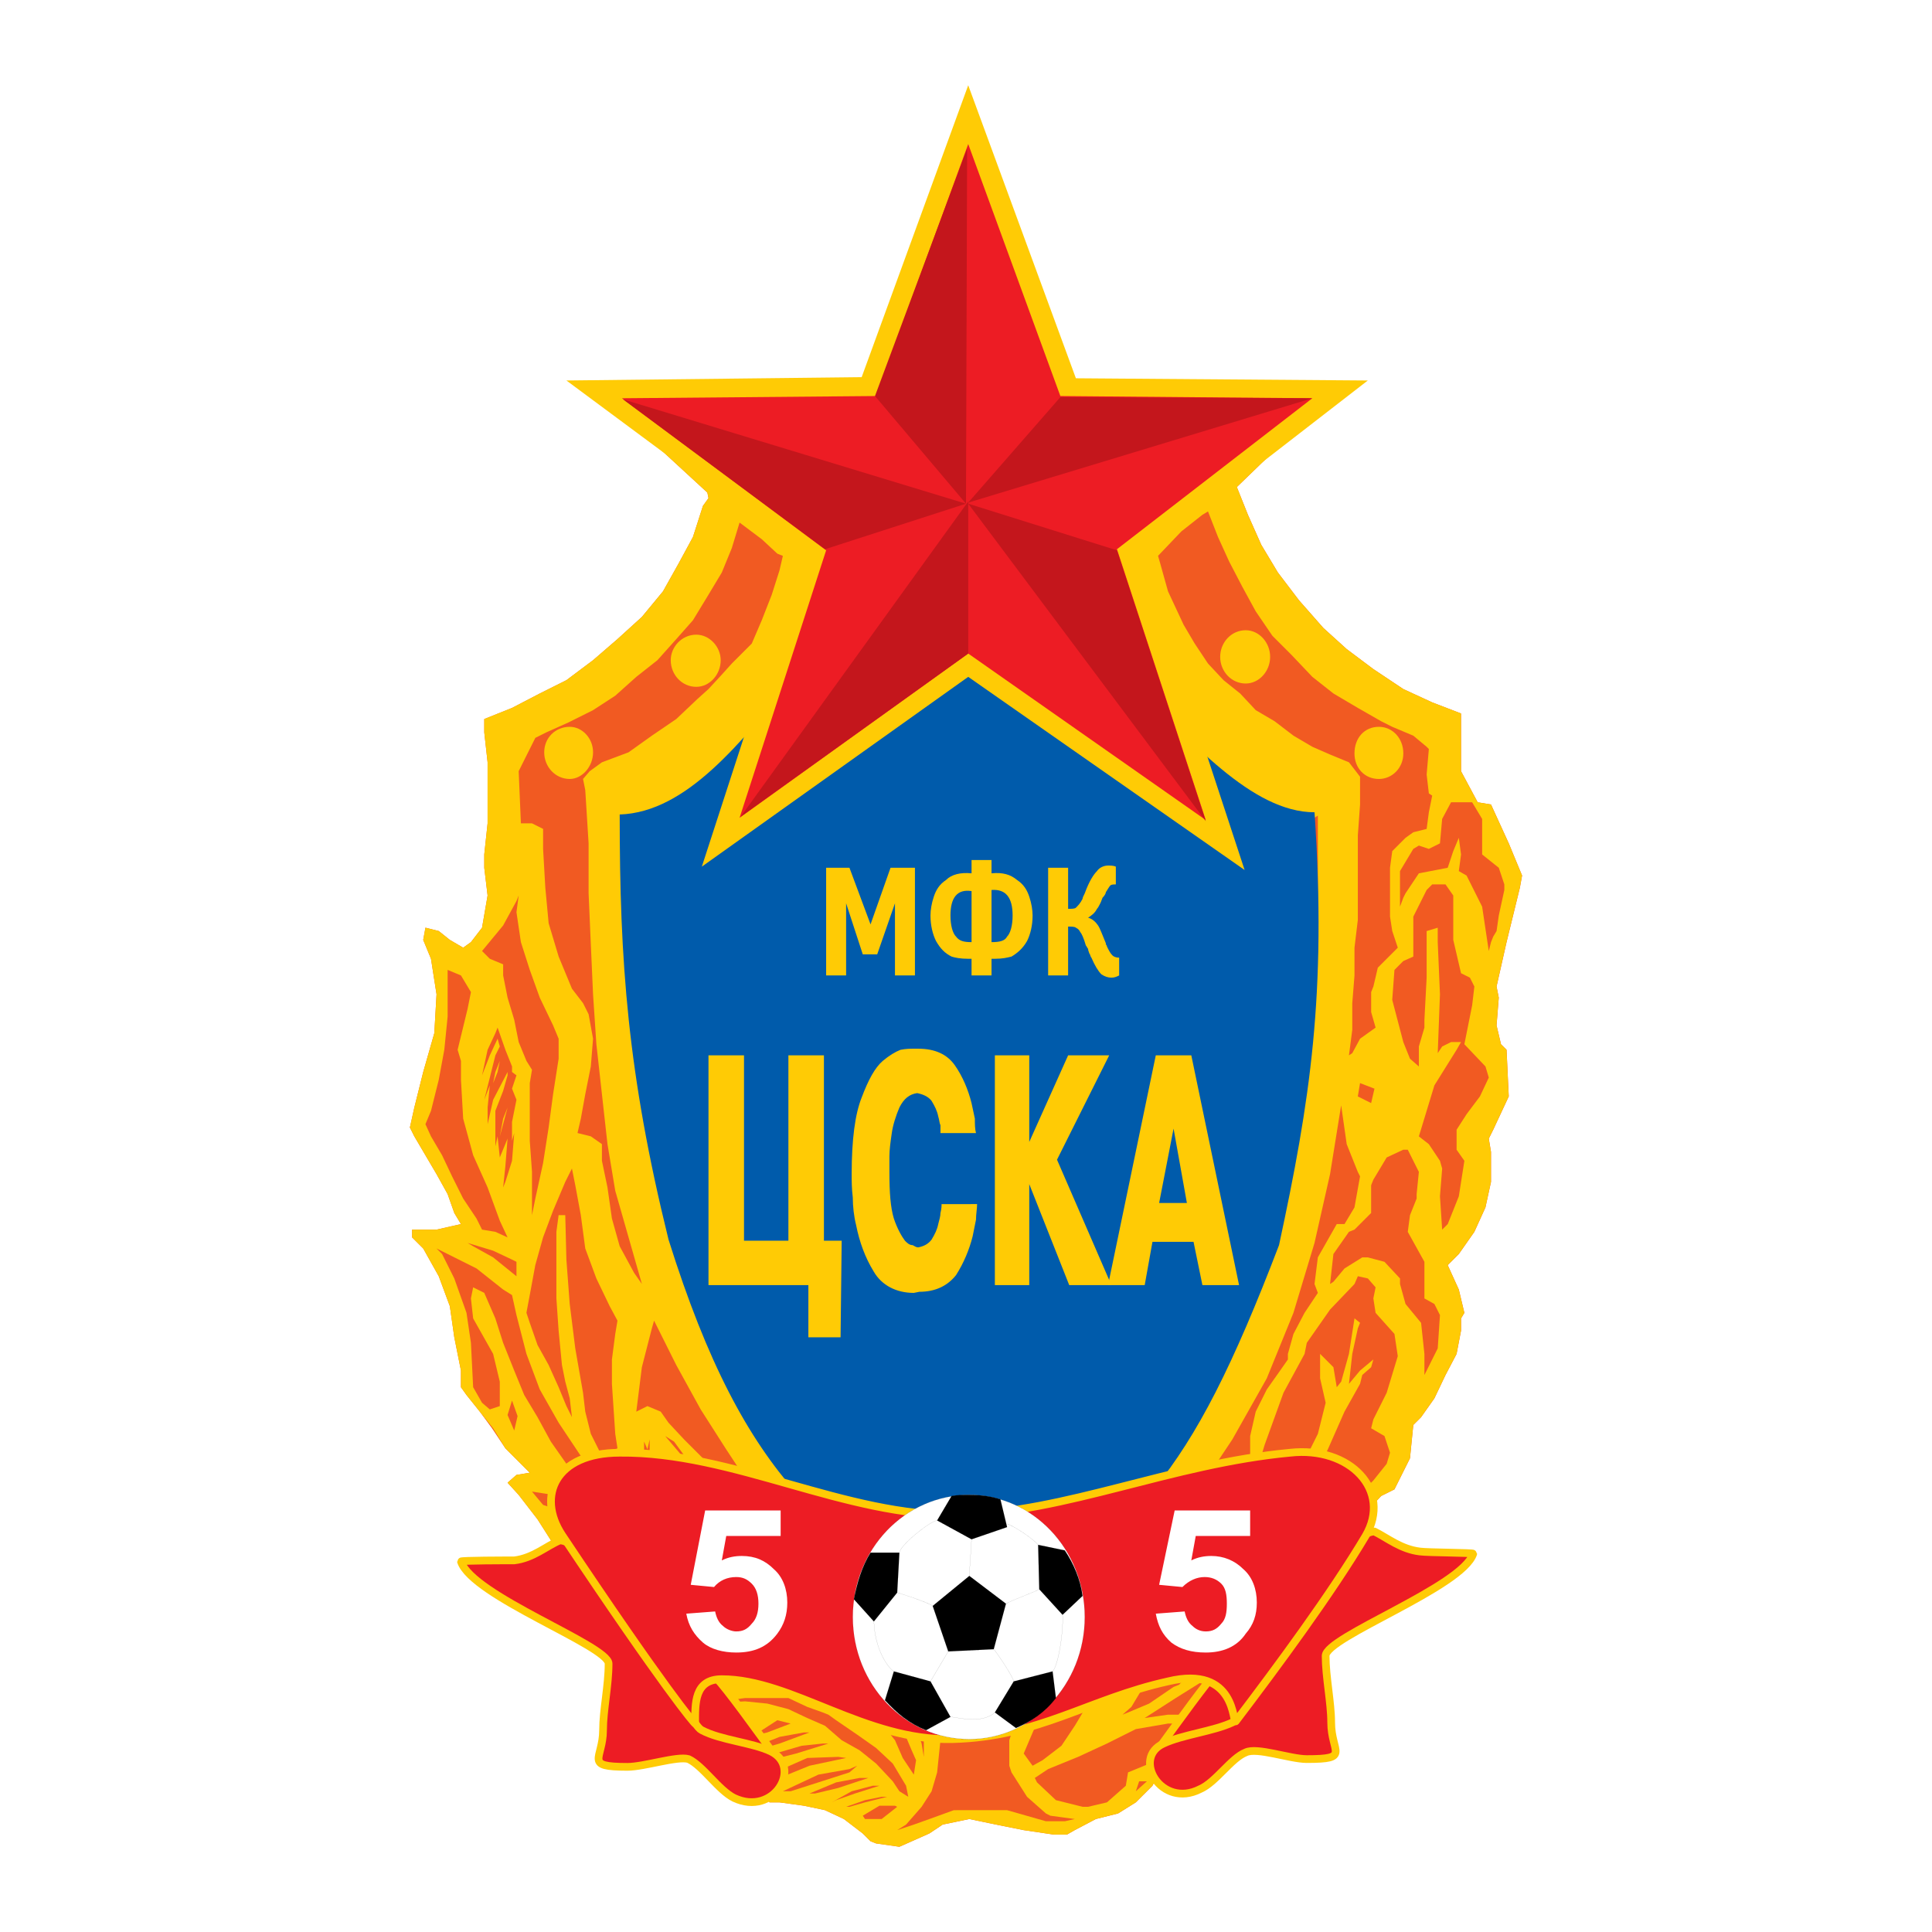 <?xml version="1.0" encoding="utf-8"?>
<!-- Generator: Adobe Illustrator 13.0.0, SVG Export Plug-In . SVG Version: 6.00 Build 14948)  -->
<!DOCTYPE svg PUBLIC "-//W3C//DTD SVG 1.0//EN" "http://www.w3.org/TR/2001/REC-SVG-20010904/DTD/svg10.dtd">
<svg version="1.0" id="Layer_1" xmlns="http://www.w3.org/2000/svg" xmlns:xlink="http://www.w3.org/1999/xlink" x="0px" y="0px"
	 width="192.756px" height="192.756px" viewBox="0 0 192.756 192.756" enable-background="new 0 0 192.756 192.756"
	 xml:space="preserve">
<g>
	<polygon fill-rule="evenodd" clip-rule="evenodd" fill="#FFFFFF" points="0,0 192.756,0 192.756,192.756 0,192.756 0,0 	"/>
	<polygon fill-rule="evenodd" clip-rule="evenodd" fill="#F15A22" points="123.4,48.593 133.587,38.737 59.391,38.847 
		70.575,49.146 70.686,49.701 70.132,50.476 69.136,53.576 67.696,56.234 66.146,59.002 64.042,61.549 61.605,63.765 59.169,65.869 
		56.511,67.862 53.853,69.191 51.084,70.631 48.316,71.738 48.316,73.067 48.648,76.057 48.648,79.158 48.648,82.147 48.316,85.249 
		48.316,86.577 48.648,89.346 48.094,92.557 46.986,93.997 46.211,94.551 44.883,93.776 43.775,92.89 42.446,92.557 42.225,93.776 
		43,95.658 43.554,99.201 43.332,103.078 42.225,106.953 41.339,110.498 40.896,112.49 41.339,113.377 42.446,115.26 
		43.554,117.143 44.661,119.137 45.326,121.018 45.99,122.127 43.554,122.68 41.118,122.68 41.118,123.455 42.225,124.562 
		43.775,127.33 44.883,130.32 45.326,133.422 45.99,136.744 45.99,138.404 46.544,139.18 47.873,140.842 49.091,142.502 
		50.42,144.496 51.97,146.047 52.856,146.932 51.527,147.154 50.641,147.93 51.749,149.146 53.631,151.584 55.182,154.02 
		56.843,156.455 58.171,159.225 58.726,160.664 59.169,161.992 61.384,164.541 64.042,165.869 67.252,166.977 70.132,167.752 
		71.461,168.305 70.907,168.305 69.356,169.414 68.249,171.406 69.578,171.629 71.461,173.068 73.343,174.617 74.672,176.832 
		76.001,178.715 76.776,179.822 77.773,179.822 80.209,180.156 82.313,180.6 84.197,181.484 86.079,182.924 86.854,183.699 
		87.408,183.92 89.733,184.252 92.724,182.924 94.052,182.037 96.71,181.484 99.368,182.037 102.137,182.592 105.126,183.035 
		106.455,183.035 107.23,182.592 109.335,181.484 111.55,180.93 113.321,179.822 114.982,178.162 115.537,177.055 116.532,177.055 
		119.966,176.168 121.294,175.283 122.625,173.953 123.51,173.289 123.73,172.182 125.062,169.967 126.611,168.305 128.051,166.422 
		128.493,164.318 128.051,162.879 129.823,162.326 130.93,161.439 133.034,159.557 134.916,157.342 136.134,154.906 
		136.799,152.025 136.468,150.697 137.795,149.258 139.125,148.594 139.457,147.93 140.675,145.492 141.007,142.17 141.782,141.395 
		143.111,139.512 144.219,137.188 145.325,135.082 145.769,132.758 145.769,131.539 146.102,130.984 145.548,128.66 144.44,126.223 
		145.548,125.115 147.099,122.9 148.205,120.465 148.759,117.918 148.759,114.928 148.538,113.6 148.98,112.713 150.531,109.391 
		150.311,104.738 149.757,104.186 149.313,102.303 149.535,99.535 149.313,98.426 150.311,93.997 151.639,88.571 151.86,87.353 
		150.531,84.141 148.759,80.266 147.43,80.044 145.769,76.943 145.769,71.184 142.891,70.077 140.01,68.748 137.021,66.755 
		134.362,64.762 132.037,62.657 129.601,59.889 127.496,57.12 125.837,54.352 124.507,51.362 123.4,48.593 	"/>
	<path fill-rule="evenodd" clip-rule="evenodd" fill="#FFCB05" d="M123.4,48.593l10.187-9.856l-74.196,0.11l11.184,10.299
		l0.111,0.554l-0.554,0.775l-0.996,3.101l-1.439,2.658l-1.551,2.768l-2.104,2.547l-2.437,2.215l-2.436,2.104l-2.658,1.993
		l-2.658,1.329l-2.769,1.44l-2.769,1.107v1.33l0.332,2.989v3.101v2.99l-0.332,3.101v1.328l0.332,2.77l-0.554,3.211l-1.108,1.44
		l-0.775,0.554l-1.329-0.775l-1.107-0.886l-1.329-0.333l-0.221,1.219L43,95.658l0.554,3.543l-0.222,3.877l-1.107,3.875l-0.886,3.545
		l-0.443,1.992l0.443,0.887l1.107,1.883l1.107,1.883l1.107,1.994l0.665,1.881l0.664,1.109l-2.437,0.553h-2.436v0.775l1.107,1.107
		l1.55,2.768l1.107,2.99l0.443,3.102l0.664,3.322v1.66l0.554,0.775l1.328,1.662l1.33,1.66l1.218,1.994l1.55,1.551l0.886,0.885
		l-1.329,0.223l-0.887,0.775l1.108,1.217l1.882,2.438l1.55,2.436l1.661,2.436l1.329,2.77l0.554,1.439l0.443,1.328l2.215,2.549
		l2.658,1.328l3.211,1.107l2.879,0.775l1.329,0.553h-0.554l-1.551,1.109l-1.107,1.992l1.329,0.223l1.883,1.439l1.882,1.549
		l1.329,2.215l1.33,1.883l0.775,1.107h0.997l2.436,0.334l2.104,0.443l1.883,0.885l1.882,1.439l0.776,0.775l0.553,0.221l2.325,0.332
		l2.991-1.328l1.329-0.887l2.658-0.553l2.658,0.553l2.769,0.555l2.989,0.443h1.329l0.775-0.443l2.104-1.107l2.215-0.555l1.771-1.107
		l1.661-1.66l0.555-1.107h0.995l3.434-0.887l1.328-0.885l1.331-1.33l0.885-0.664l0.221-1.107l1.331-2.215l1.55-1.662l1.439-1.883
		l0.442-2.104l-0.442-1.439l1.772-0.553l1.106-0.887l2.104-1.883l1.882-2.215l1.218-2.436l0.665-2.881l-0.331-1.328l1.327-1.439
		l1.33-0.664l0.332-0.664l1.218-2.438l0.332-3.322l0.775-0.775l1.329-1.883l1.107-2.324l1.106-2.105l0.443-2.324v-1.219l0.333-0.555
		l-0.554-2.324l-1.107-2.438l1.107-1.107l1.551-2.215l1.106-2.436l0.554-2.547v-2.99l-0.221-1.328l0.442-0.887l1.551-3.322
		l-0.221-4.652l-0.554-0.553l-0.443-1.883l0.222-2.768l-0.222-1.109l0.997-4.429l1.328-5.426l0.222-1.218l-1.329-3.212l-1.772-3.875
		l-1.329-0.222l-1.661-3.101v-5.759l-2.878-1.107l-2.881-1.33l-2.989-1.993l-2.658-1.993l-2.325-2.105l-2.437-2.768l-2.104-2.769
		l-1.659-2.768l-1.33-2.99L123.4,48.593L123.4,48.593L123.4,48.593z M56.732,72.07l2.437-1.218l2.215-1.44l2.103-1.883l2.104-1.661
		l1.883-2.104l1.662-1.882l1.55-2.548l1.329-2.215l0.998-2.436l0.775-2.546l2.215,1.661l1.55,1.439l0.554,0.221l-0.333,1.44
		l-0.775,2.436l-0.997,2.548l-0.997,2.325l-1.993,1.994l-0.998,1.107l-1.329,1.439l-1.108,0.997l-2.104,1.993l-2.436,1.661
		l-2.326,1.661l-2.658,0.997l-1.218,0.887l-0.665,0.774l0.222,1.108l0.333,5.315v4.983l0.222,5.094l0.222,4.982l0.332,4.984
		l0.554,4.984l0.554,4.982l0.775,4.65l1.329,4.652l1.329,4.65l-0.776-1.107l-1.439-2.658l-0.776-2.768l-0.442-3.102l-0.554-2.656
		v-1.662l-1.107-0.775l-1.329-0.332l0.333-1.439l0.442-2.436l0.554-2.77l0.222-2.768l-0.443-2.438l-0.554-1.107l-1.107-1.439
		l-1.329-3.211l-0.997-3.322l-0.332-3.543l-0.222-3.876v-1.994l-1.108-0.554H51.97l-0.221-5.204l1.661-3.323l1.107-0.553
		L56.732,72.07L56.732,72.07L56.732,72.07z M138.904,72.514l2.103,0.885l1.329,1.108l0.221,0.221l-0.221,2.547l0.221,1.883
		l0.334,0.222l-0.334,1.661l-0.221,1.661l-1.329,0.332l-0.775,0.554l-1.327,1.329l-0.223,1.66v4.098v0.775l0.223,1.44l0.553,1.661
		l-1.993,1.994l-0.443,1.881l-0.222,0.555v1.994l0.444,1.549l-1.551,1.109l-0.776,1.439l-0.332,0.221l0.332-2.547v-2.658
		l0.221-2.768v-2.77l0.333-2.769v-2.99v-2.769v-2.658l0.223-3.1v-2.769l-1.108-1.44l-1.883-0.775l-1.771-0.775l-1.882-1.108
		l-1.884-1.439l-1.882-1.107l-1.552-1.662l-1.66-1.329l-1.552-1.661l-1.327-1.994l-1.108-1.882l-1.551-3.323l-0.774-2.768
		l-0.221-0.776l2.325-2.436l2.104-1.661l0.553-0.333l0.998,2.547l1.108,2.437l1.327,2.547l1.33,2.436l1.661,2.437l1.882,1.883
		l2.104,2.215l2.104,1.661l2.436,1.44l2.325,1.329L138.904,72.514L138.904,72.514L138.904,72.514z M147.874,81.705v1.661v1.883
		l1.661,1.328l0.553,1.662v0.554l-0.553,2.547l-0.222,1.551l-0.333,0.554l-0.222,0.553l-0.221,0.886l-0.664-4.429l-1.552-3.101
		l-0.774-0.443l0.221-1.662l-0.221-1.661l-0.555,1.329l-0.553,1.66l-2.879,0.555l-1.33,1.993l-0.222,0.443l-0.33,0.886V86.91
		l1.327-2.215l0.555-0.333l0.995,0.333l1.109-0.554l0.22-2.437l0.887-1.661h2.104L147.874,81.705L147.874,81.705L147.874,81.705z
		 M129.269,115.48l-0.775,3.322l-0.775,3.545l-1.106,3.102l-0.997,3.211l-1.328,3.322l-1.331,3.1l-1.661,2.99l-1.55,2.99
		l-1.882,2.77l-1.773,3.1l-1.661,1.883l-1.882,1.883l-1.55,1.771l-1.884,1.551l-1.882,1.66l-1.882,1.662l-1.884,1.439l-1.771,1.328
		l-1.994,1.109l-2.104,0.773l-4.873-2.436l-4.208-2.768l-4.098-3.322l-3.655-3.766l-3.211-4.209l-2.88-4.43l-2.658-4.318
		l-2.104-4.982l-1.883-4.764l-1.661-4.871l-0.775-3.877l-0.775-3.877l-0.553-3.875l-0.554-3.766l-0.222-4.209l-0.221-4.098
		l-0.332-3.875l-0.221-4.097v-4.209L62.38,82.48l0.332-0.776l3.433,2.104l3.211,2.437l3.434,2.326l3.211,2.104l3.211,2.215
		l3.433,2.547l3.101,2.104l3.544,2.215l3.211,2.547l3.433,2.104h0.775l3.433-2.104l3.321-2.547l3.545-2.215l3.434-2.436l3.432-2.215
		l3.765-2.215l3.434-2.437l3.434-2.214l3.544-2.437l3.432-2.215v3.323v3.543v3.212v3.655l-0.332,3.321l-0.221,3.545l-0.223,3.322
		l-0.553,3.543l-0.331,3.324L129.269,115.48L129.269,115.48L129.269,115.48z M144.993,89.346v4.43l0.775,3.323l0.886,0.442
		l0.444,0.885l-0.222,1.883l-0.775,3.877l2.104,2.215l0.333,1.107l-0.886,1.883l-1.33,1.771l-0.997,1.551v1.994l0.776,1.107
		l-0.554,3.543l-1.107,2.77l-0.555,0.553l-0.22-3.322l0.22-2.77l-0.22-0.773l-1.109-1.662l-0.995-0.775l0,0l1.55-5.094l2.214-3.545
		l0.443-0.773h-0.996l-0.887,0.441l-0.442,0.666l0.223-5.871l-0.223-5.204v-1.44l-1.107,0.333v4.651l-0.222,4.209v0.773
		l-0.553,1.883v1.994l-0.887-0.775l-0.665-1.66l-1.105-4.209l0.221-2.99l0.885-0.886l0.997-0.443V91.45l1.329-2.658l0.555-0.554
		h1.328L144.993,89.346L144.993,89.346L144.993,89.346z M55.735,103.633v1.992l-0.554,3.545l-0.443,3.32l-0.553,3.545l-0.775,3.543
		l-0.333,1.662v-1.328v-2.992l-0.221-3.1v-2.658v-3.102l0.221-1.328l-0.553-0.885l-0.775-1.883l-0.443-2.215l-0.665-2.215
		l-0.442-2.215v-1.108l-1.33-0.554l-0.775-0.775l2.104-2.547l1.329-2.437l0.222-0.553l-0.222,1.662l0.443,2.989l0.886,2.769
		l0.997,2.77l1.329,2.768L55.735,103.633L55.735,103.633L55.735,103.633z M45.99,105.848v1.883l0.221,3.875l0.997,3.654l1.44,3.211
		l1.218,3.322l0.774,1.662l-1.218-0.555l-1.329-0.221l-0.553-1.107l-1.33-1.994l-1.107-2.215l-0.997-2.104L43,113.377l-0.554-1.217
		L43,110.83l0.775-3.1l0.553-2.992l0.333-3.32v-2.992v-1.66l1.329,0.555l0.996,1.66l-0.332,1.662l-0.997,4.096L45.99,105.848
		L45.99,105.848L45.99,105.848z M75.669,98.426L75.669,98.426L75.669,98.426L75.669,98.426z M80.984,98.426L80.984,98.426
		L80.984,98.426L80.984,98.426z M51.084,106.953l0.443,0.334l-0.443,1.328l0.443,1.107l-0.443,2.215v1.662v0.221l0.221-0.775
		l-0.221,2.77l-0.664,2.104l-0.222,0.553l0.222-2.104l0.22-2.768l-0.774,1.881l-0.222-2.104l-0.221,0.996v-3.543l0.776-1.994
		l0.442-1.549v-0.334l-1.438,2.77l-0.554,2.438v0.885v-2.547l0.221-2.215l-0.553,1.439l1.107-4.43l0.443-0.887l-0.222-0.773
		l-0.775,1.66l-0.775,1.994l0.554-2.549l0.775-1.66l0.221-0.555l0.776,2.215l0.664,1.662V106.953L51.084,106.953L51.084,106.953z
		 M49.866,105.848l-0.222,1.105l-0.442,1.107l0.221-1.107L49.866,105.848L49.866,105.848L49.866,105.848z M135.692,108.061
		l1.439,0.555l-0.333,1.439l-1.329-0.664L135.692,108.061L135.692,108.061L135.692,108.061z M50.199,111.605l0.442-1.107
		l-0.774,2.879L50.199,111.605L50.199,111.605L50.199,111.605z M85.304,109.391L85.304,109.391L85.304,109.391L85.304,109.391z
		 M135.692,117.363l-0.556,3.102l-0.995,1.662h-0.775l-1.884,3.322l-0.332,2.656l0.332,0.887l-1.328,1.992l-1.106,2.105
		l-0.555,1.992v0.555l-0.775,1.107l-1.329,1.883l-1.106,2.215l-0.555,2.436v2.549l0.555,1.328l-2.769,2.104l-2.77,1.219
		l-0.553,0.553l-1.329,1.883l-1.107,1.439v0.555l-0.997,0.553l-2.437,0.996l-2.103,1.662l-1.552,2.215l-1.329,2.215l-0.331,1.439
		l-0.776,1.662l-1.55,0.773l-0.555,0.775l-1.329,1.107l-2.878,0.887l-2.104,1.107l-3.433-0.555l-2.437-1.107h-0.776l-1.55-3.32
		l-1.883-2.215h-0.775l-1.329-0.555l-2.436-1.328l-2.104-1.662l-1.883-1.883l-2.104-2.215l-0.776-1.107l-1.107,0.555l-0.996-0.332
		l-0.222-2.77l-0.333-2.104l-1.107-0.887l-1.883-1.66l-1.55-1.662l-1.883-1.883l-1.55-1.662l-0.776-1.105l-1.329-0.555l-1.108,0.555
		l0.555-4.43l0.997-3.877l0.222-0.773l2.214,4.43l2.437,4.428l2.547,3.988l2.769,4.207l3.1,3.654l3.323,3.545l3.654,3.211
		l3.766,2.768l4.208,2.549l4.54,1.881l5.979-2.988l5.87-3.877l4.983-4.65l4.541-5.648l3.764-5.648l3.434-6.09l2.659-6.535
		l2.103-6.975l1.551-6.867l1.107-6.865l0.554,3.875l1.107,2.768L135.692,117.363L135.692,117.363L135.692,117.363z M72.458,111.385
		L72.458,111.385L72.458,111.385L72.458,111.385z M88.736,111.605L88.736,111.605L88.736,111.605L88.736,111.605z M94.274,111.938
		L94.274,111.938L94.274,111.938L94.274,111.938z M141.339,119.578l-0.664,1.662l-0.221,1.66l1.66,2.99v2.77v0.885l0.997,0.555
		l0.555,1.107l-0.223,3.322l-1.107,2.215l-0.222,0.443v-2.105l-0.332-3.1l-1.551-1.883l-0.552-1.994v-0.553l-1.551-1.662
		l-1.661-0.441h-0.554l-1.772,1.105l-1.107,1.33l-0.333,0.221l0.333-2.99l1.55-2.215l0.553-0.221l1.662-1.662v-2.768l0.222-0.553
		l1.329-2.217l1.66-0.773h0.444l1.107,2.213l-0.223,2.217V119.578L141.339,119.578L141.339,119.578z M93.277,115.26L93.277,115.26
		L93.277,115.26L93.277,115.26z M89.513,115.48L89.513,115.48L89.513,115.48L89.513,115.48z M61.605,131.762l-0.221,1.328
		l-0.333,2.547v2.436l0.333,4.984l0.221,1.439l-0.221,0.111l0.443,3.322l0.554,2.768l0.332,0.555l-2.437-1.551l-1.883-1.771
		l-1.882-1.883l-1.551-2.215l-1.329-2.438l-1.329-2.215l-0.997-2.436l-1.107-2.768l-0.776-2.438l-1.107-2.547l-1.108-0.553
		l-0.222,1.105l0.222,1.994l1.994,3.543l0.664,2.77v2.436l-0.997,0.332l-0.775-0.664l-0.886-1.551l-0.222-4.428l-0.442-2.992
		l-1.218-3.432l-1.218-2.438l-0.554-0.553l3.987,1.992l2.658,2.105l0.886,0.553l0.443,1.994l0.997,3.875l1.329,3.545l1.882,3.32
		l2.215,3.324l1.218,1.66l0.885-1.66l-1.107-2.215l-0.554-2.215l-0.222-1.883l-0.775-4.43l-0.554-4.43l-0.332-4.43l-0.111-4.43
		h-0.665l-0.222,1.66v3.322v3.322l0.222,3.213l0.332,3.434l0.333,1.66l0.443,1.66l0.222,1.883l-0.553-1.107l-0.776-1.883
		l-0.997-2.213l-1.107-1.994l-0.775-2.215l-0.333-0.998l0.333-1.771l0.553-2.99l0.775-2.768l0.997-2.658l1.218-2.879l0.665-1.33
		l0.332,1.662l0.554,2.99l0.442,3.322l1.107,2.99l1.329,2.768L61.605,131.762L61.605,131.762L61.605,131.762z M84.75,116.92
		L84.75,116.92L84.75,116.92L84.75,116.92z M51.527,125.891v1.439l-2.325-1.881l-1.994-1.109l-0.553-0.33l2.547,0.773l1.882,0.887
		L51.527,125.891L51.527,125.891L51.527,125.891z M137.243,128.439l-0.223,1.105l0.223,1.439l1.882,2.105l0.332,2.215l-1.107,3.654
		l-1.329,2.658l-0.222,0.885l1.33,0.775l0.553,1.662l-0.332,1.107l-1.329,1.66l-1.551,1.551l-1.328,1.771l-0.333,1.883l0.333,1.439
		l-1.662,2.99l-1.329,1.883l0.332-1.551l-0.553-3.986l1.55-2.104l0.222-2.77l-0.664-1.883l-0.555-0.332l0.555-1.107l0.442-0.885
		l1.662-3.766l1.551-2.77l0.222-0.885l0.885-0.775l0.222-0.775l-1.328,1.107l-1.108,1.328l0.332-2.99l0.554-2.547l0.223-0.553
		l-0.556-0.443l-0.553,3.543l-0.775,2.77l-0.442,0.553l-0.332-1.992l-1.329-1.33v2.438l0.554,2.436l-0.776,3.102l-1.106,2.215
		l-0.222,0.555h-2.99l-1.327-0.555l0.33-1.107l1.884-5.205l2.104-3.877l0.222-1.105l2.325-3.324l2.436-2.547l0.333-0.775
		l0.998,0.223L137.243,128.439L137.243,128.439L137.243,128.439z M143.443,128.105L143.443,128.105L143.443,128.105L143.443,128.105
		z M51.084,139.734l0.554,1.551l-0.333,1.439l-0.665-1.551L51.084,139.734L51.084,139.734L51.084,139.734z M139.457,142.725
		L139.457,142.725L139.457,142.725L139.457,142.725z M73.787,155.68l-0.775-2.436l-0.221-2.215v-0.553h-0.555l-0.775-0.555
		l-1.107-1.328l-2.105-3.102l-1.882-2.215l0.886,0.555l1.218,1.66l1.44,1.439l1.55,1.662l1.33,1.328l0.774,0.555v2.768l0.222,1.883
		V155.68L73.787,155.68L73.787,155.68z M64.595,151.252v-3.877l-0.332-2.768v-0.775l0.332,0.775l0.222-0.998v4.098l-0.222,2.99
		V151.252L64.595,151.252L64.595,151.252z M64.042,151.252l-0.333-2.99l0.333-2.436v-0.555v2.99v2.215V151.252L64.042,151.252
		L64.042,151.252z M65.591,154.02l-0.332-4.318l0.332-3.654l0.332-0.775l-0.332,4.43v3.543V154.02L65.591,154.02L65.591,154.02z
		 M67.696,147.154l-0.222,4.65l0.222,4.209v0.775l-0.444-4.32v-3.875l-0.333-0.887l-0.553,3.877v2.99l0.333,0.885l-0.554-1.992
		l0.221-2.215l-0.221-2.105l0.221-2.547L67.696,147.154L67.696,147.154L67.696,147.154z M109.888,146.047L109.888,146.047
		L109.888,146.047L109.888,146.047z M55.514,146.379L55.514,146.379L55.514,146.379L55.514,146.379z M130.376,147.93l0.331,1.217
		l-0.884,1.883l-1.553,1.551l-1.106,1.439l1.329,2.77l-0.442,1.992l-1.439,1.883l-2.325-0.555l-1.772,0.223h-0.664l-1.331,0.887
		l-1.327,0.221l2.103-1.883l1.884-1.883l0.332-0.332l0.442-1.107l0.555-1.107l1.33-1.439l0.552-1.662v-0.221l-2.103,2.547
		l-1.661,1.883l-0.555,0.221l0.555-1.328l-0.111-1.66l-1.44,1.66l-0.221,1.994l-0.334,0.221l-0.553,1.439l-0.997,0.775l0.555-1.439
		l0.221-1.328l-0.553-0.555l-0.775,2.547l-0.776,1.551l-0.332,0.555l-1.219-0.223l-1.438,0.223l-2.104,1.66l-1.327,1.771
		l-0.223,0.443l-1.108-0.775l0.776-2.547l0.555-1.107l1.882-1.551l2.104-1.107l1.882-1.219l1.661-1.549l0.443-1.219l2.103-1.883
		l2.216-0.775h0.442l2.991-3.1l2.657-0.555L130.376,147.93L130.376,147.93L130.376,147.93z M68.803,157.674l-0.554-5.094
		l0.222-3.766v-0.885v4.982l0.333,3.877V157.674L68.803,157.674L68.803,157.674z M69.578,160.887l0.554,0.885l0.997,1.33
		l2.436,2.768l1.883,1.883l-2.105-1.33l-2.214-1.66l-1.772-1.883l-2.104-2.215l-1.993-2.215l-1.994-2.215l-1.882-1.883l-2.437-1.883
		l-2.104-1.439l-2.658-0.885l-1.108-1.33l2.104,0.332l3.766,1.33l3.433,2.436l2.879,3.322l2.989,2.99L69.578,160.887L69.578,160.887
		L69.578,160.887z M72.014,159.113l0.222,1.773l0.222,1.992l-0.222-1.107l-0.554-2.215l-0.221-2.215l-0.554-4.43v-1.107
		l-0.222,1.107v1.994l0.222,3.543l0.222,2.99l-0.222-1.107l-0.553-2.215l-0.222-2.104l-0.221-4.762v-1.107l-0.333,4.982l0.333,3.986
		l0.221,0.664l-0.221-0.996l-0.554-1.992l-0.221-4.32l0.442-3.322l1.108,0.555l0.997,1.551v2.215v4.43L72.014,159.113
		L72.014,159.113L72.014,159.113z M58.393,155.68l-1.329-1.328l-0.665-1.439l-0.333-0.332l3.102,1.994l0.332,1.105H58.393
		L58.393,155.68L58.393,155.68z M130.154,156.789l-0.886-1.33v-1.439l0.996,1.33L130.154,156.789L130.154,156.789L130.154,156.789z
		 M61.051,156.234l-0.997,0.221h-1.329l1.329-0.221H61.051L61.051,156.234L61.051,156.234z M72.791,160.332l-0.333-3.211v-0.887
		l0.886,3.875l0.222,2.992L72.791,160.332L72.791,160.332L72.791,160.332z M85.747,164.982l0.886,0.887l1.329,2.215l1.108,1.883
		l0.996,2.547l0.886,2.104l0.443,0.998l-0.222,1.439l-1.107-1.662l-0.774-1.771l-1.33-1.66l-1.107-1.662l-1.329-1.662l-1.551-1.66
		l-1.661-1.107l-1.551-1.107l-1.882-0.443l-2.104-0.332l-0.775-3.654l-0.332-2.658v-0.885l0.886,1.107l1.771,1.881l1.883,1.662
		l2.104,1.662l2.437,1.439L85.747,164.982L85.747,164.982L85.747,164.982z M63.266,158.117l-1.661,0.664H59.5l0.222-1.439
		l1.883-0.221L63.266,158.117L63.266,158.117L63.266,158.117z M79.988,159.113l1.661,1.551l1.55,1.328l0.221,0.334l-2.878-2.217
		l-2.437-2.213l-0.333-0.775l0.886,0.996L79.988,159.113L79.988,159.113L79.988,159.113z M64.595,159.557l-2.214,0.553h-1.772
		l-0.554-0.332l2.104-0.221H64.595L64.595,159.557L64.595,159.557z M65.591,160.664l-2.658,0.555h-2.104h-0.221l2.325-0.555h2.104
		H65.591L65.591,160.664L65.591,160.664z M65.923,162.326l-2.437,0.221h-1.882h-0.554l2.658-0.555h2.214l0.443-0.221L65.923,162.326
		L65.923,162.326L65.923,162.326z M125.837,163.102l-1.33,3.543l-2.657,1.66l-0.556,0.666l0.223,1.549l0.333,1.109l-0.556,1.439
		l-0.775,1.105l-1.771,1.109h-2.437l-3.766,1.549l-0.222,1.33l-1.881,1.66l-1.884,0.443h-0.553l-2.658-0.664l-1.884-1.773
		l-0.221-0.441l1.329-0.885l2.99-1.219l2.88-1.33l2.878-1.439l3.211-0.553h1.551l0.665-0.887h-2.216l-2.324,0.332l3.1-1.992
		l2.658-1.662l0.553-0.221l1.331-1.441l1.105-1.107l0.223-0.221l-3.212,0.887l-2.326,2.436l-0.553,0.221l-2.437,1.662l-2.104,0.885
		l-0.553,0.223l0.885-0.775l0.997-1.662l1.107-1.66l0.555-1.994l0.995-2.656l1.884,0.553l1.883,0.555l2.879-1.662l2.437,0.775
		L125.837,163.102L125.837,163.102L125.837,163.102z M72.236,167.197l-1.107-0.221l-1.993-0.555l-2.216-0.553l-2.104-0.887
		l-1.883-0.664l-1.107-0.553l2.768-0.664l2.325-0.223h0.554l2.437,2.104l1.771,1.994L72.236,167.197L72.236,167.197L72.236,167.197z
		 M84.75,162.879L84.75,162.879L84.75,162.879L84.75,162.879z M74.672,163.766l0.555,0.996l0.222,1.107l-0.443-1.107L74.672,163.766
		L74.672,163.766L74.672,163.766z M91.173,168.637l0.665,3.324l0.332,1.66v1.662l-0.221-1.33l-0.776-2.324l-1.107-2.438
		l-1.329-1.994l-1.329-2.215l-0.775-0.996l2.88,1.662l1.438,2.436L91.173,168.637L91.173,168.637L91.173,168.637z M123.178,171.629
		l-0.223-2.215l2.216-1.883l1.551-1.551l0.665-0.111l-2.437,2.547l-1.44,2.547L123.178,171.629L123.178,171.629L123.178,171.629z
		 M77.773,165.869L77.773,165.869L77.773,165.869L77.773,165.869z M78.881,166.09L78.881,166.09L78.881,166.09L78.881,166.09z
		 M109.888,166.645l-0.553,1.107l-0.775,2.215l-1.329,2.215l-1.329,1.992l-1.882,1.441l-0.998,0.553l-0.885-1.219l2.214-5.205
		l3.213-2.768l0.996-0.555L109.888,166.645L109.888,166.645L109.888,166.645z M82.646,171.074l0.774,0.555l2.105,1.439l1.882,1.328
		l1.662,1.551l1.329,2.215l0.222,1.105l-0.887-0.553l-0.664-0.996l-1.662-1.771l-1.661-1.33l-1.772-0.996l-1.661-1.439l-1.771-0.775
		l-1.883-0.887l-2.104-0.553l-2.215-0.223l-4.208,0.223l4.208-0.553h3.211h1.107l1.883,0.885l1.55,0.553L82.646,171.074
		L82.646,171.074L82.646,171.074z M99.921,171.629l0.776-0.777l0.997-0.332l-0.997,3.102v2.547l0.222,0.664l1.55,2.436l1.882,1.662
		l0.443,0.223l2.437,0.332l-0.997,0.221h-1.883l-3.874-1.105h-3.213H95.16l-2.437,0.885l-1.551,0.553l-1.66,0.555l0.885-0.555
		l1.551-1.771l0.997-1.551l0.553-1.883l0.333-3.211l-0.554-1.992l-0.554-1.662l3.433,1.662l2.99,0.332L99.921,171.629
		L99.921,171.629L99.921,171.629z M73.343,172.514l0.443-1.107l1.44,0.223L73.343,172.514L73.343,172.514L73.343,172.514z
		 M78.881,171.961l-2.326,0.885l-1.883,0.443l-0.553,0.332l-0.332-0.332l1.883-0.443l1.882-1.217L78.881,171.961L78.881,171.961
		L78.881,171.961z M80.763,172.846l-2.989,1.107l-2.325,0.664l-0.443,0.332v-0.553l2.769-1.107l2.436-0.443H80.763L80.763,172.846
		L80.763,172.846z M82.646,173.953l-3.211,0.996l-2.658,0.666l-0.554,0.332l1.107-0.998l2.659-0.775l2.104-0.221H82.646
		L82.646,173.953L82.646,173.953z M84.417,175.393l-3.655,0.775l-2.989,1.219l-0.775,0.332l-0.222-0.664l3.766-1.662l3.1-0.109
		L84.417,175.393L84.417,175.393L84.417,175.393z M84.75,176.832l-3.101,0.996l-2.769,0.887h-0.775l3.543-1.66l3.101-0.553
		l0.775-0.334L84.75,176.832L84.75,176.832L84.75,176.832z M86.633,177.387l-2.991,0.996l-2.325,0.555h-0.554l2.658-1.109
		l2.326-0.441H86.633L86.633,177.387L86.633,177.387z M113.321,178.715l0.332-0.996h0.774L113.321,178.715L113.321,178.715
		L113.321,178.715z M87.74,178.162l-2.437,0.775l-1.883,0.664l-0.442,0.221l1.993-1.107l2.105-0.553H87.74L87.74,178.162
		L87.74,178.162z M88.515,179.268l-2.214,0.555l-1.551,0.443h-0.333l1.883-0.664l1.661-0.334H88.515L88.515,179.268L88.515,179.268z
		 M89.513,180.266l-1.551,1.219h-1.661l-0.222-0.332l1.662-0.996h1.551L89.513,180.266L89.513,180.266L89.513,180.266z
		 M124.286,68.194c-1.44,0-2.548-1.218-2.548-2.658s1.107-2.658,2.548-2.658c1.328,0,2.436,1.218,2.436,2.658
		S125.614,68.194,124.286,68.194L124.286,68.194L124.286,68.194z M137.573,77.718c-1.439,0-2.437-1.106-2.437-2.546
		c0-1.551,0.997-2.658,2.437-2.658c1.331,0,2.437,1.107,2.437,2.658C140.01,76.611,138.904,77.718,137.573,77.718L137.573,77.718
		L137.573,77.718z M69.468,68.526c-1.44,0-2.548-1.218-2.548-2.658c0-1.329,1.108-2.547,2.548-2.547
		c1.328,0,2.436,1.218,2.436,2.547C71.904,67.308,70.796,68.526,69.468,68.526L69.468,68.526L69.468,68.526z M56.843,77.718
		c-1.439,0-2.547-1.218-2.547-2.658c0-1.439,1.108-2.546,2.547-2.546c1.218,0,2.326,1.107,2.326,2.546
		C59.169,76.5,58.061,77.718,56.843,77.718L56.843,77.718z"/>
	<path fill-rule="evenodd" clip-rule="evenodd" fill="#005BAB" d="M61.827,81.262c13.51-0.443,21.705-28.572,32.89-20.931
		c11.738-7.863,23.92,20.709,36.434,20.709c1.22,18.161-0.443,28.793-3.543,43.19c-9.191,24.031-14.063,27.795-29.9,38.98
		c-14.95-9.855-23.255-14.84-31.008-39.535C62.602,107.064,61.827,95.88,61.827,81.262L61.827,81.262z"/>
	<polygon fill-rule="evenodd" clip-rule="evenodd" fill="#FFCB05" points="107.342,37.74 96.6,8.504 85.968,37.629 56.511,37.961 
		80.099,55.458 70.021,86.466 96.6,67.53 124.175,86.799 113.875,55.458 136.468,37.961 107.342,37.74 	"/>
	<polygon fill-rule="evenodd" clip-rule="evenodd" fill="#ED1C24" points="105.792,39.512 96.6,14.373 87.408,39.512 62.047,39.734 
		82.424,54.905 73.787,81.594 96.6,65.205 120.299,81.815 111.439,54.795 130.93,39.734 105.792,39.512 	"/>
	<polygon fill-rule="evenodd" clip-rule="evenodd" fill="#FFCB05" points="86.854,92.226 88.848,86.577 91.284,86.577 91.284,97.32 
		89.291,97.32 89.291,90.121 87.519,95.215 86.079,95.215 84.417,90.121 84.417,97.32 82.424,97.32 82.424,86.577 84.75,86.577 
		86.854,92.226 	"/>
	<path fill-rule="evenodd" clip-rule="evenodd" fill="#FFCB05" d="M96.932,97.32v-1.662h-0.11c0,0-0.111,0-0.221,0
		c-0.776,0-1.33-0.111-1.662-0.221c-0.665-0.332-1.107-0.775-1.551-1.55c-0.332-0.665-0.554-1.551-0.554-2.547
		c0-0.553,0.111-1.218,0.333-1.882c0.221-0.665,0.553-1.219,1.218-1.662c0.554-0.553,1.439-0.774,2.547-0.664v-1.329h1.993v1.329
		c1.107-0.111,1.883,0.11,2.547,0.664c0.665,0.443,0.997,0.998,1.218,1.662c0.223,0.664,0.332,1.329,0.332,1.882
		c0,0.997-0.221,1.883-0.553,2.547c-0.443,0.775-0.997,1.218-1.55,1.55c-0.442,0.11-0.887,0.221-1.661,0.221
		c-0.111,0-0.111,0-0.222,0h-0.111v1.662H96.932L96.932,97.32L96.932,97.32L96.932,97.32z M96.932,88.903
		c-1.439-0.221-2.104,0.665-2.104,2.437c0,0.997,0.222,1.772,0.555,2.104c0.332,0.443,0.775,0.553,1.55,0.553V88.903L96.932,88.903
		L96.932,88.903L96.932,88.903z M98.925,88.792v5.205c0.775,0,1.329-0.11,1.552-0.553c0.331-0.333,0.552-1.108,0.552-2.104
		C101.028,89.568,100.364,88.682,98.925,88.792L98.925,88.792z"/>
	<path fill-rule="evenodd" clip-rule="evenodd" fill="#FFCB05" d="M104.573,97.32V86.577h1.993v4.098c0.332,0,0.664,0,0.775-0.111
		c0.222-0.221,0.442-0.443,0.665-0.886c0-0.11,0.11-0.332,0.221-0.554c0.443-1.218,0.885-1.883,1.219-2.214
		c0.221-0.333,0.663-0.554,1.106-0.554c0.223,0,0.555,0,0.775,0.11v1.772c-0.221,0-0.443,0-0.553,0.111
		c-0.111,0.11-0.223,0.332-0.443,0.665c0,0.11-0.111,0.332-0.332,0.554c-0.112,0.332-0.222,0.553-0.222,0.553
		c-0.111,0.222-0.222,0.443-0.332,0.554c-0.222,0.443-0.555,0.665-0.887,0.886c0.443,0.111,0.775,0.444,0.997,0.775
		c0.222,0.333,0.443,0.997,0.775,1.772c0,0,0,0,0,0.11c0.111,0.11,0.111,0.222,0.111,0.222c0.221,0.443,0.332,0.665,0.553,0.886
		c0.111,0.11,0.332,0.221,0.664,0.221v1.773c-0.221,0.109-0.441,0.221-0.775,0.221c-0.332,0-0.664-0.111-0.997-0.332
		c-0.331-0.333-0.663-0.886-0.996-1.662c-0.109-0.11-0.109-0.332-0.221-0.442c0-0.111-0.111-0.222-0.111-0.443
		c-0.111-0.111-0.111-0.222-0.222-0.333c-0.221-0.775-0.442-1.218-0.554-1.329c-0.11-0.222-0.221-0.332-0.442-0.443
		c-0.111-0.11-0.443-0.11-0.775-0.11v4.873H104.573L104.573,97.32z"/>
	
		<path fill-rule="evenodd" clip-rule="evenodd" fill="#ED1C24" stroke="#FFCB05" stroke-width="0.769" stroke-linecap="round" stroke-linejoin="round" stroke-miterlimit="2.613" d="
		M71.461,167.42c-3.654-3.654-4.983,5.205-1.44,6.424c1.883,0.664,5.538,1.66,7.309,1.328
		C75.559,172.734,72.458,168.416,71.461,167.42L71.461,167.42z"/>
	
		<path fill-rule="evenodd" clip-rule="evenodd" fill="#ED1C24" stroke="#FFCB05" stroke-width="0.769" stroke-linecap="round" stroke-linejoin="round" stroke-miterlimit="2.613" d="
		M55.846,153.688c-1.33,0.553-2.658,1.771-4.541,1.992c-0.775,0-5.315,0-5.315,0.111c1.107,3.434,14.729,8.416,14.729,10.189
		c0,2.215-0.553,4.65-0.553,6.645c0,2.879-1.994,3.654,2.436,3.654c1.662,0,4.983-1.107,6.091-0.775
		c1.439,0.664,2.99,3.1,4.541,3.877c3.986,1.883,6.866-3.102,3.654-4.652c-1.883-0.885-4.984-1.107-6.867-2.104
		c-0.443-0.223-0.775-0.996-1.329-1.551C64.927,166.533,59.058,153.688,55.846,153.688L55.846,153.688z"/>
	
		<path fill-rule="evenodd" clip-rule="evenodd" fill="#ED1C24" stroke="#FFCB05" stroke-width="0.769" stroke-linecap="round" stroke-linejoin="round" stroke-miterlimit="2.613" d="
		M121.517,166.645c3.766-3.766,4.983,5.205,1.438,6.424c-1.882,0.664-5.536,1.771-7.309,1.328
		C117.419,171.961,120.519,167.641,121.517,166.645L121.517,166.645z"/>
	
		<path fill-rule="evenodd" clip-rule="evenodd" fill="#ED1C24" stroke="#FFCB05" stroke-width="0.769" stroke-linecap="round" stroke-linejoin="round" stroke-miterlimit="2.613" d="
		M137.132,152.801c1.329,0.666,2.657,1.773,4.54,1.994c0.775,0.111,5.314,0.111,5.314,0.221
		c-1.106,3.322-14.728,8.307-14.728,10.189c0,2.104,0.554,4.65,0.554,6.645c0,2.99,1.994,3.654-2.437,3.654
		c-1.662,0-4.982-1.219-6.09-0.664c-1.44,0.553-2.992,2.988-4.542,3.654c-3.875,1.994-6.866-3.102-3.655-4.541
		c1.884-0.885,4.984-1.219,6.866-2.104c0.445-0.221,0.888-0.998,1.331-1.662C128.051,165.758,133.919,152.801,137.132,152.801
		L137.132,152.801z"/>
	
		<path fill-rule="evenodd" clip-rule="evenodd" fill="#ED1C24" stroke="#FFCB05" stroke-width="0.769" stroke-linecap="round" stroke-linejoin="round" stroke-miterlimit="2.613" d="
		M61.827,144.939c11.407-0.111,22.48,6.422,33.887,6.201c10.632-0.223,21.151-5.094,33-6.201c5.981-0.666,10.19,3.764,7.531,8.305
		c-3.433,5.76-8.749,12.957-12.956,18.494c-0.334,0.332,0.111-5.648-6.757-3.986c-7.973,1.771-12.845,5.537-21.483,5.76
		c-8.749,0.221-16.058-5.98-23.035-5.98c-2.768,0-2.658,2.436-2.658,4.43c0,0.109-3.101-3.545-13.289-18.826
		C53.521,149.258,55.403,144.939,61.827,144.939L61.827,144.939z"/>
	
		<path fill-rule="evenodd" clip-rule="evenodd" fill="#FFFFFF" stroke="#000000" stroke-width="0.006" stroke-miterlimit="2.613" d="
		M85.193,161.439c0,6.645,5.094,12.072,11.518,12.072c6.311,0,11.407-5.428,11.407-12.072c0-6.756-5.096-12.182-11.407-12.182
		C90.287,149.258,85.193,154.684,85.193,161.439L85.193,161.439z"/>
	
		<path fill-rule="evenodd" clip-rule="evenodd" fill="#FFFFFF" stroke="#000000" stroke-width="0.006" stroke-miterlimit="2.613" d="
		M96.71,149.146c6.311,0,11.517,5.428,11.517,12.182c0,6.756-5.206,12.184-11.517,12.184c-6.423,0-11.628-5.428-11.628-12.184
		C85.082,154.574,90.287,149.146,96.71,149.146L96.71,149.146z"/>
	<polygon fill-rule="evenodd" clip-rule="evenodd" stroke="#000000" stroke-width="0.006" stroke-miterlimit="2.613" points="
		94.606,164.762 99.146,164.541 100.364,160 96.71,157.23 93.056,160.223 94.606,164.762 	"/>
	<path fill-rule="evenodd" clip-rule="evenodd" stroke="#000000" stroke-width="0.006" stroke-miterlimit="2.613" d="
		M92.391,172.625l2.437-1.33l-1.993-3.543l-3.654-0.996l-0.886,2.879C89.513,170.963,90.73,171.961,92.391,172.625L92.391,172.625z"
		/>
	<path fill-rule="evenodd" clip-rule="evenodd" stroke="#000000" stroke-width="0.006" stroke-miterlimit="2.613" d="
		M105.349,169.414l-0.333-2.658l-3.876,0.996l-1.882,3.1l2.104,1.551C102.912,171.738,104.24,170.852,105.349,169.414
		L105.349,169.414z"/>
	<path fill-rule="evenodd" clip-rule="evenodd" stroke="#000000" stroke-width="0.006" stroke-miterlimit="2.613" d="
		M106.233,154.684l-2.657-0.553l0.111,4.43l2.324,2.547l1.995-1.883C107.784,157.564,107.121,156.014,106.233,154.684
		L106.233,154.684z"/>
	<path fill-rule="evenodd" clip-rule="evenodd" stroke="#000000" stroke-width="0.006" stroke-miterlimit="2.613" d="
		M94.938,149.258l-1.44,2.438l3.433,1.881l3.545-1.217l-0.665-2.77c-0.997-0.332-2.104-0.443-3.101-0.443
		C96.157,149.146,95.492,149.146,94.938,149.258L94.938,149.258z"/>
	<path fill-rule="evenodd" clip-rule="evenodd" stroke="#000000" stroke-width="0.006" stroke-miterlimit="2.613" d="
		M85.193,159.557l1.994,2.215l2.326-2.879l0.22-3.986h-2.878l0,0C85.968,156.346,85.525,157.896,85.193,159.557L85.193,159.557z"/>
	<path fill="none" stroke="#000000" stroke-width="0.006" stroke-miterlimit="2.613" d="M89.18,166.756
		c-0.554-0.334-1.883-2.105-1.993-4.984 M92.834,167.752c0.333-0.555,1.772-2.99,1.772-2.99 M101.14,167.752
		c-0.111-0.555-1.771-2.99-1.993-3.211 M93.056,160.223c-0.443-0.334-3.101-1.219-3.543-1.33 M100.364,160
		c0.555-0.332,2.991-1.219,3.323-1.439 M96.71,157.23c0-0.332,0.221-3.32,0.221-3.654 M89.733,154.906
		c0.111-0.775,2.991-3.102,3.766-3.211 M94.827,171.295c0.555,0,3.102,0.775,4.431-0.443 M105.016,166.756
		c0.555-0.555,1.107-3.877,0.996-5.648 M103.576,154.131c-0.442-0.555-2.214-1.771-3.1-2.105"/>
	<polygon fill-rule="evenodd" clip-rule="evenodd" fill="#FFCB05" points="78.659,123.787 78.659,105.293 79.213,105.293 
		82.203,105.293 82.203,123.787 83.975,123.787 83.864,133.422 83.311,133.422 80.652,133.422 80.652,128.217 70.686,128.217 
		70.686,105.293 71.24,105.293 74.23,105.293 74.23,123.787 78.659,123.787 	"/>
	<path fill-rule="evenodd" clip-rule="evenodd" fill="#FFCB05" d="M97.485,120.133c0,0.443-0.11,0.996-0.11,1.551
		c-0.111,0.553-0.221,1.107-0.333,1.66c-0.332,1.328-0.885,2.658-1.66,3.877c-0.886,1.107-2.104,1.66-3.655,1.66l-0.554,0.111
		c-1.771,0-3.211-0.775-3.986-2.104c-0.886-1.439-1.44-2.99-1.771-4.652c-0.222-0.885-0.333-1.883-0.333-2.768
		c-0.111-0.887-0.111-1.662-0.111-2.326c0-3.434,0.333-5.98,0.997-7.641c0.665-1.771,1.329-2.99,2.104-3.654
		c0.664-0.555,1.218-0.887,1.771-1.109c0.554-0.109,0.997-0.109,1.218-0.109h0.554c1.661,0,2.879,0.553,3.654,1.662
		c0.775,1.105,1.33,2.436,1.661,3.764c0.11,0.555,0.222,0.996,0.332,1.551c0,0.555,0,0.996,0.111,1.439h-0.553h-2.99
		c0-0.221,0-0.443,0-0.775c-0.111-0.221-0.111-0.553-0.222-0.885c-0.111-0.555-0.332-0.998-0.664-1.551
		c-0.333-0.443-0.886-0.664-1.44-0.775c-0.775,0.111-1.329,0.553-1.772,1.439c-0.332,0.775-0.664,1.771-0.774,2.658
		c-0.111,0.775-0.222,1.551-0.222,2.215s0,1.217,0,1.549c0,2.105,0.111,3.545,0.443,4.652c0.333,0.996,0.775,1.771,1.107,2.215
		c0.222,0.223,0.443,0.443,0.775,0.443c0.221,0.109,0.332,0.221,0.554,0.221c0.553-0.111,0.997-0.332,1.329-0.775
		c0.332-0.553,0.553-0.996,0.664-1.549c0.111-0.443,0.222-0.775,0.222-1.109c0.11-0.441,0.11-0.664,0.11-0.885h0.554H97.485
		L97.485,120.133z"/>
	<polygon fill-rule="evenodd" clip-rule="evenodd" fill="#FFCB05" points="106.566,105.293 107.121,105.293 110.664,105.293 
		105.458,115.703 110.885,128.217 110.443,128.217 106.677,128.217 102.689,118.141 102.689,128.217 102.137,128.217 
		99.258,128.217 99.258,105.293 99.812,105.293 102.689,105.293 102.689,113.932 106.566,105.293 	"/>
	<path fill-rule="evenodd" clip-rule="evenodd" fill="#FFCB05" d="M118.857,105.293l4.764,22.924h-0.553h-3.103l-0.886-4.318h-4.098
		l-0.774,4.318h-0.555h-3.101l4.762-22.924h0.555H118.857L118.857,105.293L118.857,105.293L118.857,105.293z M118.416,120.021
		l-1.329-7.42l-1.44,7.42H118.416L118.416,120.021z"/>
	<path fill-rule="evenodd" clip-rule="evenodd" fill="#FFFFFF" d="M68.471,160.996l2.879-0.221c0.111,0.553,0.332,1.107,0.775,1.439
		c0.332,0.332,0.886,0.553,1.329,0.553c0.665,0,1.107-0.221,1.551-0.775c0.443-0.441,0.665-1.105,0.665-1.992
		s-0.221-1.551-0.665-1.994c-0.443-0.441-0.886-0.664-1.551-0.664c-0.886,0-1.66,0.332-2.214,0.996l-2.326-0.221l1.44-7.42h7.531
		v2.547h-5.427l-0.443,2.436c0.665-0.33,1.329-0.441,1.994-0.441c1.329,0,2.325,0.441,3.211,1.328
		c0.886,0.775,1.328,1.994,1.328,3.322c0,1.219-0.332,2.215-0.996,3.102c-0.997,1.328-2.325,1.883-4.098,1.883
		c-1.329,0-2.547-0.332-3.322-0.996C69.246,163.102,68.692,162.215,68.471,160.996L68.471,160.996z"/>
	<path fill-rule="evenodd" clip-rule="evenodd" fill="#FFFFFF" d="M115.314,160.996l2.88-0.221c0.11,0.553,0.333,1.107,0.774,1.439
		c0.332,0.332,0.775,0.553,1.33,0.553c0.665,0,1.108-0.221,1.551-0.775c0.441-0.441,0.553-1.105,0.553-1.992
		s-0.111-1.551-0.553-1.994c-0.442-0.441-0.997-0.664-1.661-0.664c-0.775,0-1.552,0.332-2.216,0.996l-2.326-0.221l1.552-7.42h7.529
		v2.547h-5.427l-0.443,2.436c0.666-0.33,1.331-0.441,1.995-0.441c1.218,0,2.325,0.441,3.211,1.328
		c0.887,0.775,1.33,1.994,1.33,3.322c0,1.219-0.332,2.215-1.107,3.102c-0.886,1.328-2.326,1.883-3.987,1.883
		c-1.441,0-2.547-0.332-3.435-0.996C115.979,163.102,115.537,162.215,115.314,160.996L115.314,160.996z"/>
	<polygon fill-rule="evenodd" clip-rule="evenodd" fill="#C4161C" points="73.897,81.483 96.6,50.032 96.6,65.205 73.897,81.483 	
		"/>
	<polygon fill-rule="evenodd" clip-rule="evenodd" fill="#C4161C" points="120.299,81.926 96.6,50.254 111.439,54.905 
		120.299,81.926 	"/>
	<polygon fill-rule="evenodd" clip-rule="evenodd" fill="#C4161C" points="130.93,39.734 96.6,50.144 105.792,39.623 130.93,39.734 
			"/>
	<polygon fill-rule="evenodd" clip-rule="evenodd" fill="#C4161C" points="62.158,39.844 96.378,50.254 82.313,54.795 
		62.158,39.844 	"/>
	<polygon fill-rule="evenodd" clip-rule="evenodd" fill="#C4161C" points="87.297,39.512 96.378,50.254 96.489,14.816 
		87.297,39.512 	"/>
</g>
</svg>
